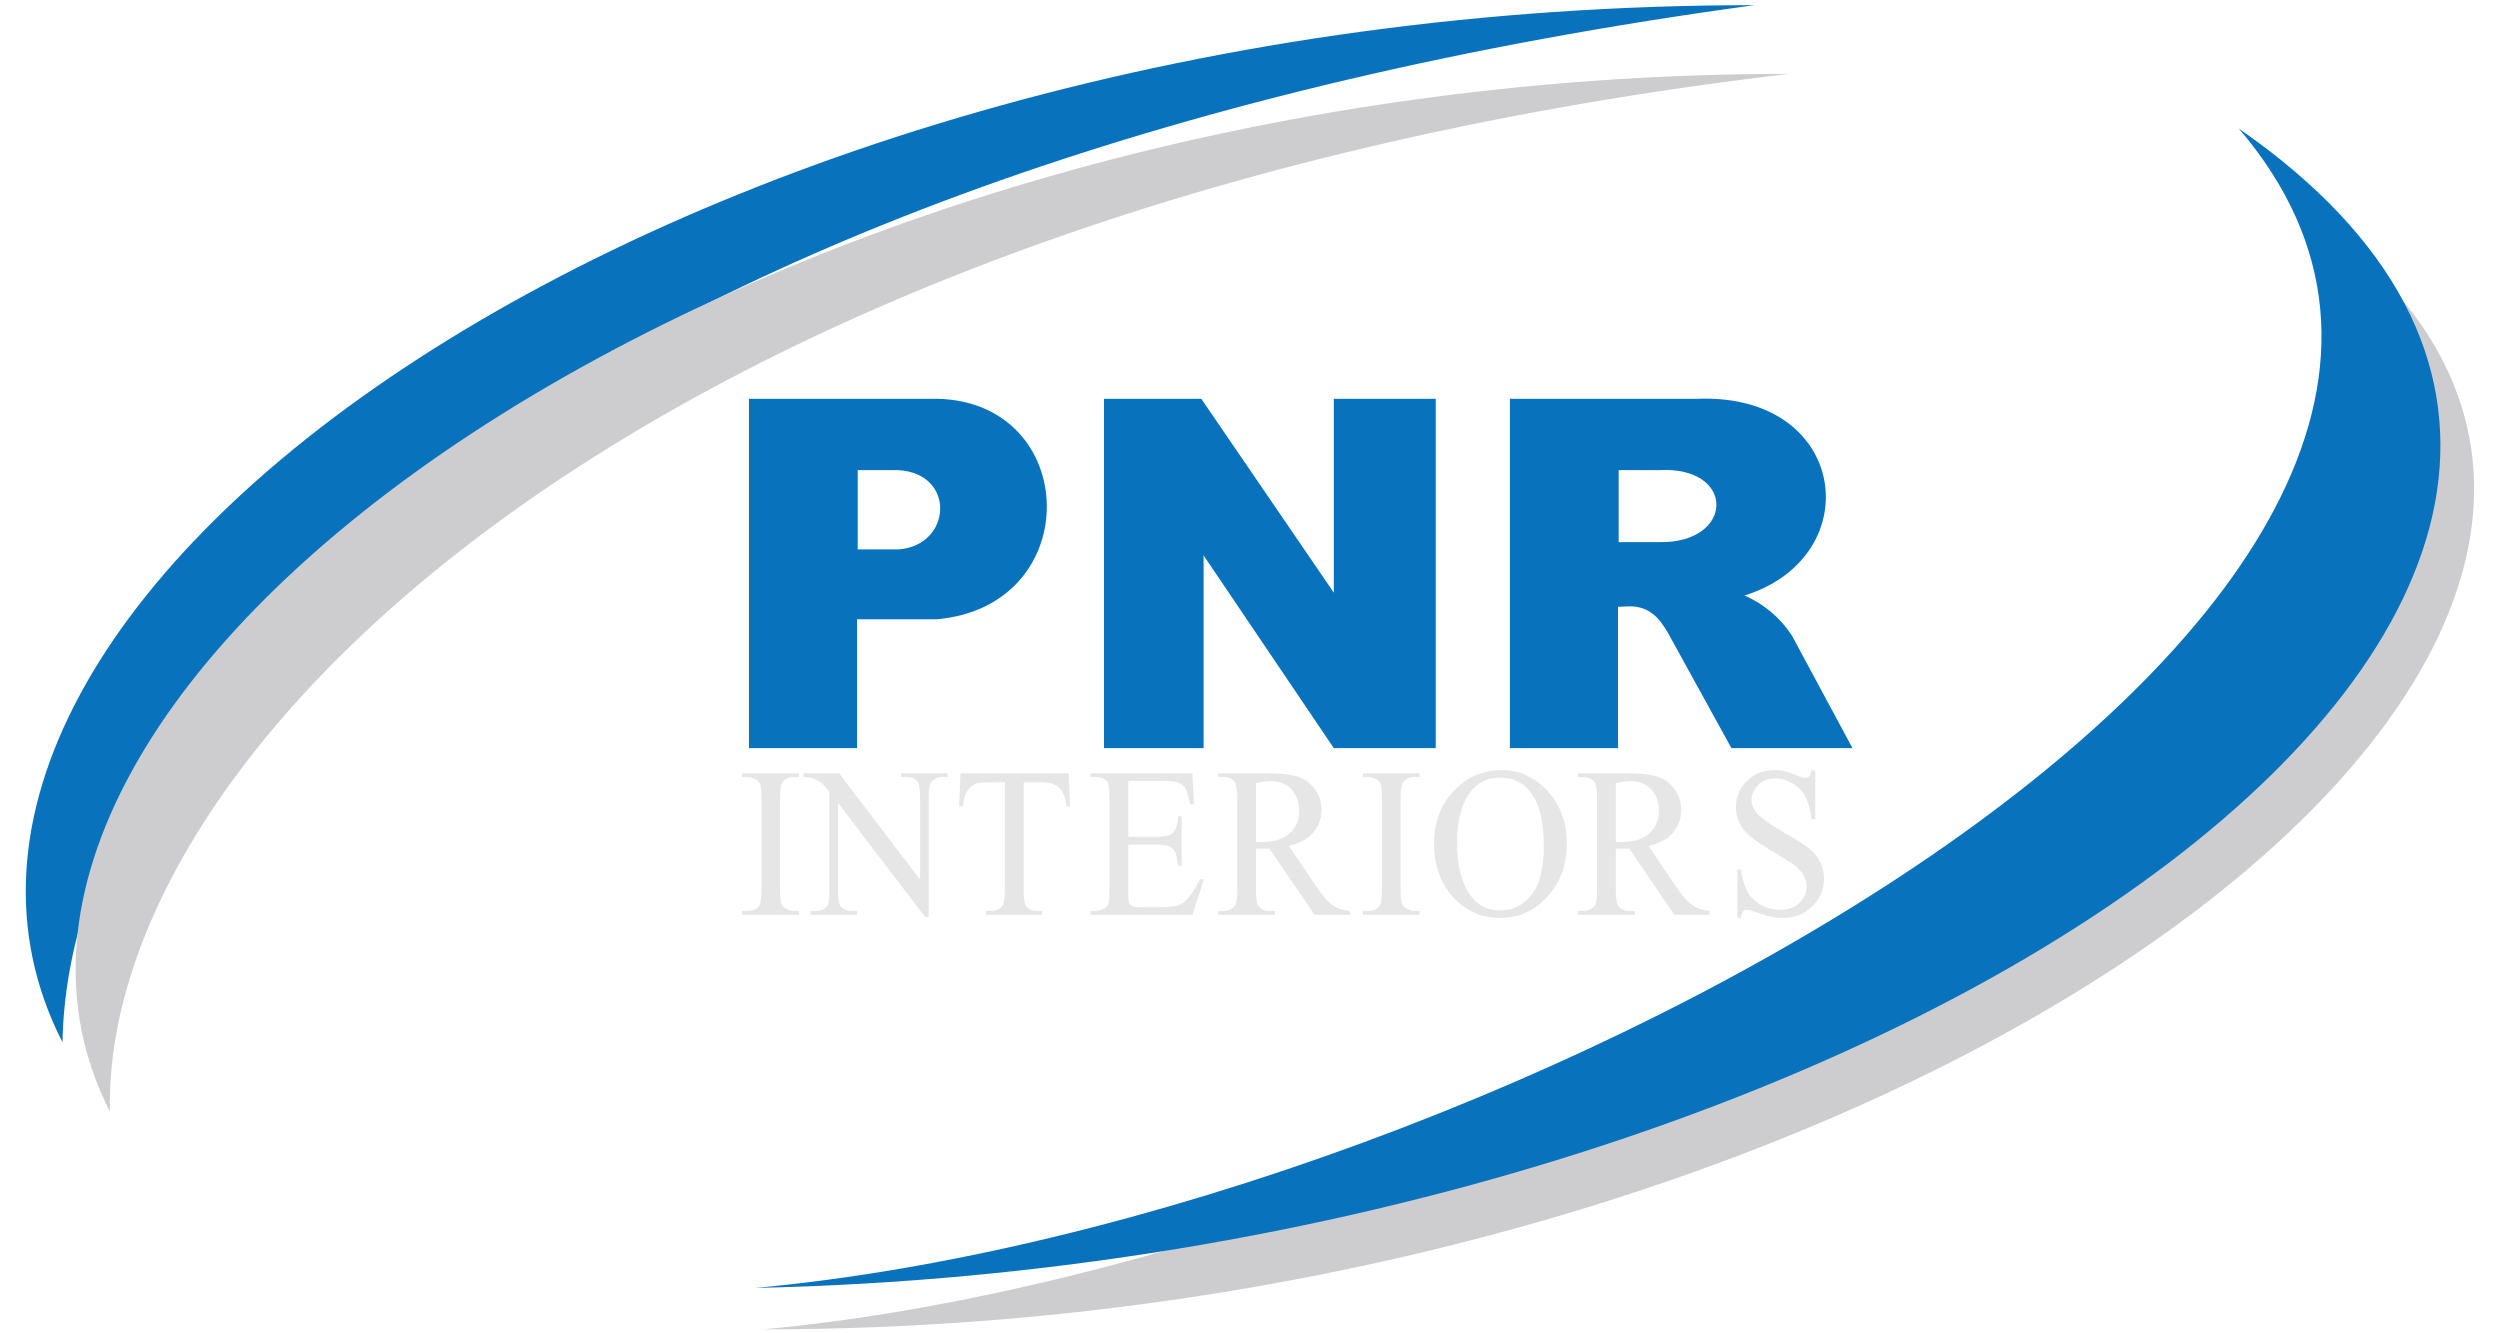 <?xml version="1.0" encoding="UTF-8"?>
<!DOCTYPE svg PUBLIC "-//W3C//DTD SVG 1.1//EN" "http://www.w3.org/Graphics/SVG/1.1/DTD/svg11.dtd">
<!-- Creator: CorelDRAW 2020 (64-Bit) -->
<svg xmlns="http://www.w3.org/2000/svg" xml:space="preserve" width="150px" height="80px" version="1.1" style="shape-rendering:geometricPrecision; text-rendering:geometricPrecision; image-rendering:optimizeQuality; fill-rule:evenodd; clip-rule:evenodd"
viewBox="0 0 150 80.18"
 xmlns:xlink="http://www.w3.org/1999/xlink"
 xmlns:xodm="http://www.corel.com/coreldraw/odm/2003">
 <defs>
  <style type="text/css">
   <![CDATA[
    .fil1 {fill:#0972BC}
    .fil0 {fill:#CDCDCF}
    .fil2 {fill:#E6E6E6;fill-rule:nonzero}
   ]]>
  </style>
 </defs>
 <g id="Layer_x0020_1">
  <path class="fil0" d="M45.74 79.94c71.13,0 127.77,-44.3 91.67,-67.89 24.17,24.64 -46.07,63.69 -91.67,67.89z"/>
  <path class="fil1" d="M105.34 0.31c-65.25,0 -115.23,35.97 -101.75,62.37 0.39,-22.86 31.78,-52.86 101.75,-62.37z"/>
  <path class="fil0" d="M107.43 4.44c-63.75,0 -113.99,36.94 -100.99,62.4 -0.44,-22.15 32.96,-54.38 100.99,-62.4z"/>
  <path class="fil1" d="M45.26 77.45c69.43,-1.5 127.34,-43.31 89.2,-69.72 23.89,27.91 -43.59,65.52 -89.2,69.72z"/>
  <path class="fil1" d="M56.17 23.98l-11.3 0 0 21.01 6.5 0 0 -7.75 4.8 0c8.99,-0.8 8.64,-13.09 0,-13.26zm-4.76 9.06l2.45 0c3.22,-0.24 3.47,-4.56 0,-4.77l-2.45 0 0 4.77z"/>
  <polygon class="fil1" points="72.07,23.98 66.22,23.98 66.22,44.99 72.21,44.99 72.21,33.4 80.04,44.99 86.17,44.99 86.17,23.98 80.04,23.98 80.04,35.64 "/>
  <path class="fil1" d="M101.94 23.98l-11.31 0 0 21.01 6.5 0 0 -8.5 0.75 -0.03 0 0c1.12,0.03 1.7,0.65 2.25,1.59l3.82 6.94 7.28 0 -3.64 -6.77c-0.73,-1.11 -1.7,-1.9 -2.85,-2.41 7.47,-2.33 6.26,-12.16 -2.8,-11.83zm-4.77 8.62l2.45 0c4.51,0.08 4.63,-4.57 0,-4.33l-2.45 0 0 4.33z"/>
  <path class="fil2" d="M47.88 54.78l0 0.23 -3.41 0 0 -0.23 0.29 0c0.33,0 0.56,-0.1 0.72,-0.31 0.09,-0.13 0.14,-0.45 0.14,-0.96l0 -5.51c0,-0.43 -0.03,-0.71 -0.08,-0.85 -0.04,-0.11 -0.12,-0.2 -0.24,-0.27 -0.18,-0.1 -0.36,-0.15 -0.54,-0.15l-0.29 0 0 -0.23 3.41 0 0 0.23 -0.28 0c-0.33,0 -0.56,0.1 -0.71,0.31 -0.1,0.13 -0.15,0.45 -0.15,0.96l0 5.51c0,0.43 0.03,0.71 0.08,0.85 0.04,0.1 0.12,0.19 0.25,0.27 0.16,0.1 0.34,0.15 0.53,0.15l0.28 0z"/>
  <path class="fil2" d="M48.15 46.5l2.14 0 4.87 6.39 0 -4.92c0,-0.52 -0.05,-0.85 -0.16,-0.98 -0.15,-0.17 -0.38,-0.26 -0.7,-0.26l-0.28 0 0 -0.23 2.8 0 0 0.23 -0.28 0c-0.35,0 -0.59,0.11 -0.73,0.33 -0.09,0.13 -0.13,0.44 -0.13,0.91l0 7.18 -0.21 0 -5.24 -6.86 0 5.24c0,0.53 0.05,0.85 0.16,0.98 0.15,0.18 0.38,0.27 0.7,0.27l0.28 0 0 0.23 -2.8 0 0 -0.23 0.28 0c0.35,0 0.59,-0.11 0.73,-0.33 0.09,-0.13 0.13,-0.44 0.13,-0.92l0 -5.91c-0.23,-0.29 -0.4,-0.48 -0.52,-0.58 -0.12,-0.09 -0.29,-0.17 -0.52,-0.25 -0.12,-0.04 -0.29,-0.06 -0.52,-0.06l0 -0.23z"/>
  <path class="fil2" d="M64.1 46.5l0.08 2 -0.22 0c-0.04,-0.35 -0.1,-0.6 -0.17,-0.75 -0.13,-0.25 -0.29,-0.43 -0.49,-0.54 -0.2,-0.11 -0.46,-0.17 -0.79,-0.17l-1.12 0 0 6.49c0,0.53 0.05,0.85 0.16,0.98 0.14,0.18 0.37,0.27 0.68,0.27l0.27 0 0 0.23 -3.38 0 0 -0.23 0.28 0c0.34,0 0.58,-0.11 0.73,-0.33 0.08,-0.13 0.13,-0.44 0.13,-0.92l0 -6.49 -0.96 0c-0.37,0 -0.63,0.03 -0.79,0.09 -0.2,0.07 -0.37,0.23 -0.52,0.45 -0.14,0.23 -0.23,0.53 -0.26,0.92l-0.22 0 0.08 -2 6.51 0z"/>
  <path class="fil2" d="M67.68 46.96l0 3.36 1.75 0c0.45,0 0.76,-0.07 0.91,-0.21 0.2,-0.2 0.31,-0.53 0.34,-1.02l0.21 0 0 2.97 -0.21 0c-0.06,-0.42 -0.11,-0.69 -0.17,-0.8 -0.07,-0.15 -0.18,-0.26 -0.34,-0.35 -0.16,-0.08 -0.41,-0.12 -0.74,-0.12l-1.75 0 0 2.8c0,0.38 0.01,0.61 0.04,0.69 0.03,0.08 0.09,0.15 0.17,0.19 0.07,0.05 0.22,0.08 0.44,0.08l1.35 0c0.45,0 0.77,-0.04 0.98,-0.1 0.2,-0.07 0.4,-0.2 0.58,-0.4 0.24,-0.26 0.49,-0.65 0.75,-1.17l0.24 0 -0.69 2.13 -6.13 0 0 -0.23 0.28 0c0.19,0 0.37,-0.05 0.53,-0.15 0.13,-0.06 0.22,-0.16 0.26,-0.3 0.05,-0.13 0.07,-0.41 0.07,-0.82l0 -5.54c0,-0.53 -0.05,-0.87 -0.15,-0.99 -0.15,-0.17 -0.38,-0.25 -0.71,-0.25l-0.28 0 0 -0.23 6.13 0 0.09 1.87 -0.23 0c-0.08,-0.45 -0.17,-0.76 -0.27,-0.93 -0.1,-0.17 -0.25,-0.3 -0.45,-0.39 -0.15,-0.06 -0.43,-0.09 -0.82,-0.09l-2.18 0z"/>
  <path class="fil2" d="M81.01 55.01l-2.13 0 -2.71 -3.98c-0.19,0.01 -0.35,0.01 -0.47,0.01 -0.05,0 -0.1,0 -0.16,0 -0.06,0 -0.12,-0.01 -0.18,-0.01l0 2.48c0,0.53 0.06,0.86 0.17,0.99 0.14,0.19 0.37,0.28 0.66,0.28l0.31 0 0 0.23 -3.41 0 0 -0.23 0.3 0c0.34,0 0.58,-0.12 0.72,-0.35 0.08,-0.13 0.12,-0.44 0.12,-0.92l0 -5.51c0,-0.53 -0.05,-0.87 -0.16,-0.99 -0.15,-0.19 -0.38,-0.28 -0.68,-0.28l-0.3 0 0 -0.23 2.9 0c0.85,0 1.47,0.07 1.87,0.2 0.4,0.13 0.74,0.37 1.02,0.73 0.28,0.35 0.42,0.77 0.42,1.26 0,0.52 -0.16,0.98 -0.48,1.36 -0.32,0.39 -0.81,0.66 -1.48,0.82l1.65 2.44c0.37,0.56 0.69,0.93 0.96,1.11 0.27,0.19 0.62,0.31 1.06,0.36l0 0.23zm-5.65 -4.38c0.08,0 0.14,0 0.19,0 0.06,0.01 0.1,0.01 0.14,0.01 0.75,0 1.31,-0.18 1.69,-0.53 0.39,-0.35 0.58,-0.8 0.58,-1.34 0,-0.53 -0.16,-0.96 -0.46,-1.3 -0.31,-0.33 -0.72,-0.5 -1.23,-0.5 -0.22,0 -0.53,0.04 -0.91,0.12l0 3.54z"/>
  <path class="fil2" d="M85.2 54.78l0 0.23 -3.41 0 0 -0.23 0.29 0c0.33,0 0.56,-0.1 0.71,-0.31 0.1,-0.13 0.14,-0.45 0.14,-0.96l0 -5.51c0,-0.43 -0.02,-0.71 -0.07,-0.85 -0.04,-0.11 -0.12,-0.2 -0.24,-0.27 -0.18,-0.1 -0.36,-0.15 -0.54,-0.15l-0.29 0 0 -0.23 3.41 0 0 0.23 -0.28 0c-0.33,0 -0.56,0.1 -0.71,0.31 -0.1,0.13 -0.15,0.45 -0.15,0.96l0 5.51c0,0.43 0.03,0.71 0.08,0.85 0.04,0.1 0.12,0.19 0.25,0.27 0.16,0.1 0.34,0.15 0.53,0.15l0.28 0z"/>
  <path class="fil2" d="M90.14 46.31c1.06,0 1.97,0.42 2.75,1.25 0.77,0.84 1.16,1.89 1.16,3.14 0,1.3 -0.39,2.37 -1.17,3.22 -0.78,0.86 -1.73,1.28 -2.84,1.28 -1.12,0 -2.06,-0.42 -2.82,-1.25 -0.77,-0.83 -1.15,-1.91 -1.15,-3.23 0,-1.35 0.44,-2.45 1.32,-3.3 0.77,-0.74 1.68,-1.11 2.75,-1.11zm-0.12 0.45c-0.72,0 -1.31,0.28 -1.75,0.84 -0.55,0.71 -0.82,1.74 -0.82,3.09 0,1.39 0.28,2.46 0.85,3.21 0.44,0.57 1.01,0.85 1.73,0.85 0.77,0 1.4,-0.31 1.89,-0.93 0.5,-0.63 0.75,-1.61 0.75,-2.95 0,-1.46 -0.27,-2.55 -0.82,-3.26 -0.44,-0.57 -1.05,-0.85 -1.83,-0.85z"/>
  <path class="fil2" d="M102.64 55.01l-2.13 0 -2.7 -3.98c-0.19,0.01 -0.35,0.01 -0.48,0.01 -0.05,0 -0.1,0 -0.16,0 -0.05,0 -0.11,-0.01 -0.17,-0.01l0 2.48c0,0.53 0.05,0.86 0.16,0.99 0.15,0.19 0.37,0.28 0.67,0.28l0.31 0 0 0.23 -3.41 0 0 -0.23 0.3 0c0.33,0 0.57,-0.12 0.72,-0.35 0.08,-0.13 0.12,-0.44 0.12,-0.92l0 -5.51c0,-0.53 -0.06,-0.87 -0.17,-0.99 -0.15,-0.19 -0.37,-0.28 -0.67,-0.28l-0.3 0 0 -0.23 2.9 0c0.84,0 1.46,0.07 1.86,0.2 0.41,0.13 0.75,0.37 1.02,0.73 0.28,0.35 0.42,0.77 0.42,1.26 0,0.52 -0.16,0.98 -0.47,1.36 -0.32,0.39 -0.82,0.66 -1.49,0.82l1.65 2.44c0.38,0.56 0.7,0.93 0.97,1.11 0.27,0.19 0.62,0.31 1.05,0.36l0 0.23zm-5.64 -4.38c0.07,0 0.13,0 0.19,0 0.05,0.01 0.1,0.01 0.13,0.01 0.75,0 1.32,-0.18 1.7,-0.53 0.38,-0.35 0.57,-0.8 0.57,-1.34 0,-0.53 -0.15,-0.96 -0.46,-1.3 -0.31,-0.33 -0.72,-0.5 -1.22,-0.5 -0.23,0 -0.53,0.04 -0.91,0.12l0 3.54z"/>
  <path class="fil2" d="M108.99 46.31l0 2.94 -0.22 0c-0.07,-0.57 -0.2,-1.02 -0.38,-1.35 -0.18,-0.34 -0.44,-0.6 -0.78,-0.8 -0.33,-0.19 -0.68,-0.29 -1.04,-0.29 -0.41,0 -0.75,0.13 -1.01,0.39 -0.27,0.27 -0.4,0.57 -0.4,0.91 0,0.26 0.08,0.5 0.25,0.71 0.24,0.31 0.82,0.73 1.73,1.26 0.75,0.42 1.25,0.75 1.53,0.98 0.27,0.23 0.48,0.49 0.63,0.8 0.14,0.31 0.22,0.64 0.22,0.98 0,0.64 -0.24,1.2 -0.71,1.66 -0.46,0.47 -1.07,0.7 -1.8,0.7 -0.23,0 -0.45,-0.02 -0.65,-0.06 -0.12,-0.02 -0.37,-0.09 -0.76,-0.23 -0.38,-0.13 -0.62,-0.2 -0.72,-0.2 -0.1,0 -0.18,0.04 -0.23,0.1 -0.06,0.06 -0.1,0.19 -0.13,0.39l-0.21 0 0 -2.91 0.21 0c0.1,0.61 0.24,1.07 0.41,1.37 0.17,0.3 0.44,0.55 0.79,0.75 0.36,0.2 0.74,0.3 1.17,0.3 0.48,0 0.87,-0.14 1.15,-0.41 0.29,-0.28 0.43,-0.61 0.43,-0.98 0,-0.21 -0.05,-0.42 -0.16,-0.64 -0.11,-0.21 -0.27,-0.41 -0.5,-0.6 -0.15,-0.12 -0.57,-0.39 -1.25,-0.8 -0.68,-0.4 -1.17,-0.73 -1.46,-0.97 -0.29,-0.24 -0.51,-0.51 -0.65,-0.8 -0.15,-0.29 -0.23,-0.62 -0.23,-0.97 0,-0.61 0.22,-1.13 0.66,-1.57 0.44,-0.44 1,-0.66 1.67,-0.66 0.43,0 0.88,0.11 1.35,0.33 0.22,0.1 0.37,0.15 0.46,0.15 0.11,0 0.19,-0.03 0.25,-0.09 0.07,-0.07 0.12,-0.2 0.16,-0.39l0.22 0z"/>
 </g>
</svg>
